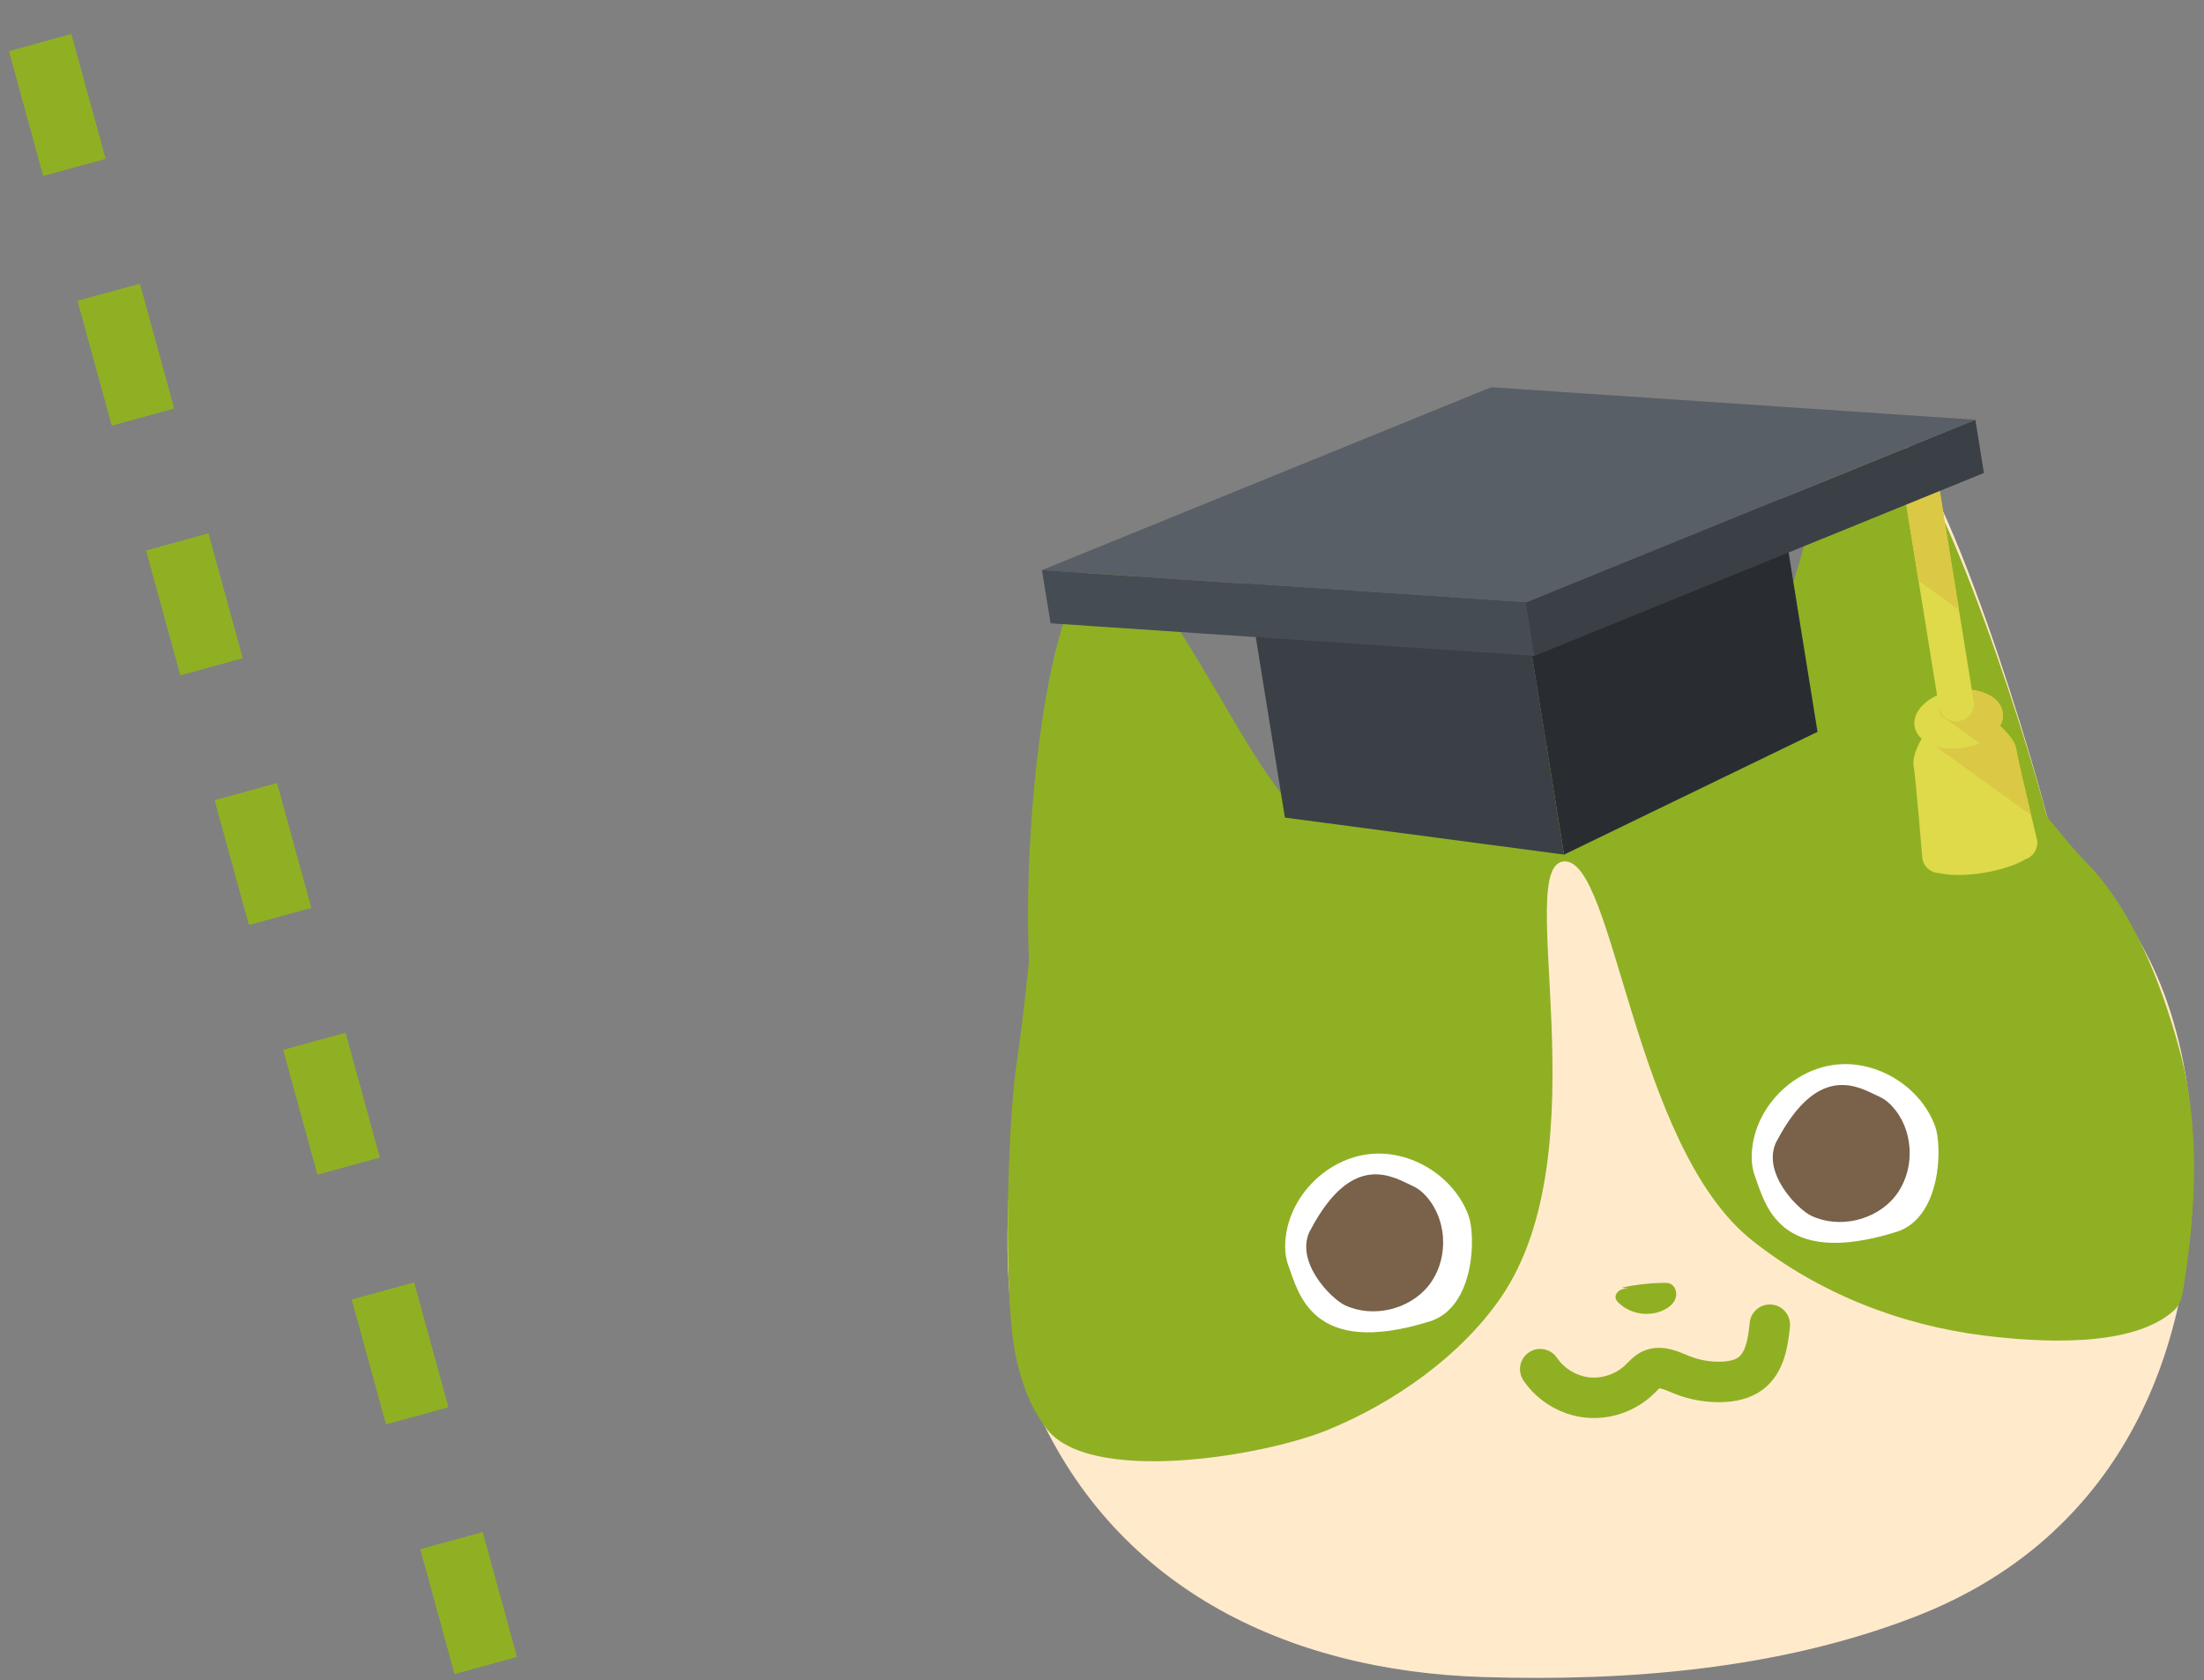 <svg width="160" height="122" viewBox="0 0 160 122" fill="none" xmlns="http://www.w3.org/2000/svg">
<rect x="0" y="0" width="160" height="122" fill="#808080" stroke="none"/>
<path d="M35.264 120.931L2.368 1.097" stroke="#90B023" stroke-width="4.699" stroke-dasharray="9.4 9.4"/>
<path d="M149.104 111.171C153.786 106.808 156.85 101.031 158.28 94.11L158.345 93.783C159.857 86.348 159.563 77.164 156.286 70.202C155.036 67.546 153.369 65.12 151.514 62.856C150.738 61.908 148.924 60.544 148.614 59.302C147.167 53.631 140.051 30.041 136.227 30.834C132.402 31.627 132.141 37.689 130.294 42.829C129.755 44.341 128.096 52.528 126.74 53.37C125.408 54.195 122.319 54.432 120.759 54.497C114.336 54.759 103.314 56.663 96.703 60.119C92.961 62.072 85.893 42.96 81.276 41.113C76.505 39.201 74.307 59.367 74.821 70.038C75.017 74.189 70.867 91.888 74.928 101.562C80.631 115.159 93.288 121.32 107.644 121.769C118.103 122.096 129.085 121.214 138.923 117.43C142.902 115.902 146.301 113.794 149.12 111.163L149.104 111.171Z" fill="#FFEACC"/>
<path d="M151.066 62.211C150.625 61.786 148.607 59.311 148.607 59.311C147.16 53.64 139.733 30.05 135.917 30.843C132.101 31.635 131.832 37.698 129.985 42.838C129.446 44.349 127.787 52.537 126.431 53.378C126.431 53.378 115.645 53.264 109.803 54.465C104.132 55.634 99.001 57.48 94.735 59.409C90.813 56.492 85.102 42.372 81.163 40.803C76.383 38.883 74.193 59.049 74.7 69.72C74.7 69.72 74.349 73.52 73.793 77.27C73.131 81.732 72.78 94.634 73.817 98.817C74.3 100.762 74.741 102.004 75.901 103.638C78.892 107.855 91.557 105.787 96.345 103.843C101.133 101.898 106.003 98.491 108.936 94.242C116.397 83.44 109.794 62.742 113.553 62.546C117.23 62.35 118.546 83.211 127.215 90.083C132.044 93.907 137.976 96.227 144.072 96.979C147.822 97.436 154.833 97.959 157.881 95.091C158.306 94.691 158.428 94.07 158.518 93.49C159.425 87.713 159.752 81.724 158.175 76.053C156.843 71.24 154.735 65.766 151.066 62.228V62.211Z" fill="#90B023"/>
<path d="M103.778 95.95C95.15 98.638 94.243 93.752 93.54 91.922C93.279 91.244 93.254 90.492 93.344 89.773C93.72 86.741 96.359 84.143 99.391 83.8C102.422 83.457 105.568 85.409 106.614 88.278C107.137 89.724 107.08 94.921 103.787 95.95H103.778Z" fill="white"/>
<path d="M95.127 89.322C98.216 83.447 101.214 85.514 102.53 86.103C103.02 86.315 103.421 86.691 103.747 87.116C105.12 88.889 105.104 91.602 103.707 93.35C102.309 95.099 99.67 95.72 97.635 94.772C96.614 94.29 93.942 91.569 95.119 89.322H95.127Z" fill="#79614A"/>
<path d="M137.648 89.454C129.019 92.142 128.112 87.256 127.409 85.426C127.148 84.748 127.123 83.996 127.213 83.277C127.589 80.245 130.228 77.647 133.26 77.304C136.291 76.96 139.437 78.913 140.483 81.781C141.006 83.228 140.949 88.424 137.656 89.454H137.648Z" fill="white"/>
<path d="M128.996 82.835C132.085 76.96 135.084 79.027 136.399 79.615C136.889 79.828 137.29 80.204 137.617 80.629C138.989 82.402 138.973 85.115 137.576 86.863C136.178 88.612 133.539 89.233 131.505 88.285C130.483 87.803 127.811 85.082 128.988 82.835H128.996Z" fill="#79614A"/>
<path d="M117.743 93.489C118.732 93.276 119.745 93.162 120.767 93.145C120.914 93.145 121.069 93.145 121.208 93.195C121.6 93.333 121.772 93.832 121.649 94.232C121.526 94.633 121.183 94.919 120.807 95.106C119.753 95.638 118.372 95.433 117.523 94.616C117.425 94.526 117.335 94.42 117.294 94.289C117.212 93.995 117.465 93.701 117.76 93.611C118.054 93.521 118.364 93.603 118.658 93.668" fill="#90B023"/>
<path d="M111.812 99.413C112.589 100.557 113.88 101.333 115.252 101.472C116.625 101.611 118.047 101.113 119.036 100.148C119.297 99.895 119.534 99.609 119.861 99.454C120.572 99.127 121.373 99.536 122.1 99.83C123.031 100.206 124.053 100.377 125.058 100.336C125.769 100.304 126.504 100.157 127.076 99.732C128.13 98.947 128.351 97.485 128.481 96.186" stroke="#90B023" stroke-width="2.937" stroke-linecap="round" stroke-linejoin="round"/>
<path d="M147.871 60.901C148.01 61.546 147.643 62.2 147.005 62.404C147.005 62.404 146.058 63.042 143.99 63.377C141.923 63.712 140.828 63.401 140.828 63.401C140.158 63.401 139.602 62.903 139.545 62.249C139.545 62.249 139.088 56.652 138.924 55.622C138.81 54.928 139.267 54.029 139.578 53.514C139.733 53.261 139.839 53.106 139.839 53.106L142.168 52.076L144.717 52.321C144.717 52.321 146.213 53.4 146.376 54.429C146.482 55.083 147.054 57.518 147.455 59.209C147.692 60.182 147.863 60.909 147.863 60.909L147.871 60.901Z" fill="#DEDA4A"/>
<path d="M147.453 59.194L139.568 53.507C139.724 53.253 139.83 53.098 139.83 53.098L142.159 52.068L144.708 52.313C144.708 52.313 146.203 53.392 146.367 54.422C146.473 55.075 147.045 57.51 147.445 59.202L147.453 59.194Z" fill="#DBC845"/>
<path d="M145.394 51.7C145.533 52.575 144.822 53.457 143.694 53.956C143.335 54.111 142.942 54.233 142.517 54.299C140.752 54.585 139.175 53.882 138.988 52.73C138.84 51.823 139.617 50.891 140.826 50.401C141.137 50.279 141.48 50.189 141.839 50.123C143.604 49.837 145.198 50.54 145.377 51.692L145.394 51.7Z" fill="#DEDA4A"/>
<path d="M145.395 51.701C145.534 52.575 144.823 53.458 143.695 53.956L140.885 51.938C140.885 51.938 140.558 51.105 140.827 50.41C141.138 50.287 141.481 50.197 141.841 50.132C143.605 49.846 145.199 50.549 145.379 51.701H145.395Z" fill="#DBC845"/>
<path d="M140.687 34.835L143.278 50.899C143.392 51.594 142.918 52.248 142.215 52.362C141.513 52.476 140.867 52.002 140.753 51.308L138.163 35.244C138.048 34.541 138.522 33.887 139.217 33.773C139.911 33.658 140.573 34.132 140.687 34.835Z" fill="#DEDA4A"/>
<path d="M140.687 34.835L142.207 44.281L139.274 42.164L138.163 35.244C138.048 34.541 138.522 33.887 139.217 33.773C139.911 33.658 140.573 34.132 140.687 34.835Z" fill="#DBC845"/>
<path d="M109.49 36.918L113.543 62.053L131.944 53.138L129.076 35.35L109.49 36.918Z" fill="#292D32"/>
<path d="M90.41 41.575L93.278 59.364L113.542 62.052L109.489 36.918L90.41 41.575Z" fill="#3A4045"/>
<path d="M111.404 47.621L144.023 34.343L143.402 30.479L110.783 43.756L111.404 47.621Z" fill="#3A4045"/>
<path d="M75.638 41.395L108.256 28.117L143.4 30.479L110.781 43.757L75.638 41.395Z" fill="#595F66"/>
<path d="M110.781 43.755L75.638 41.394L76.267 45.258L111.402 47.62L110.781 43.755Z" fill="#464C54"/>
</svg>
